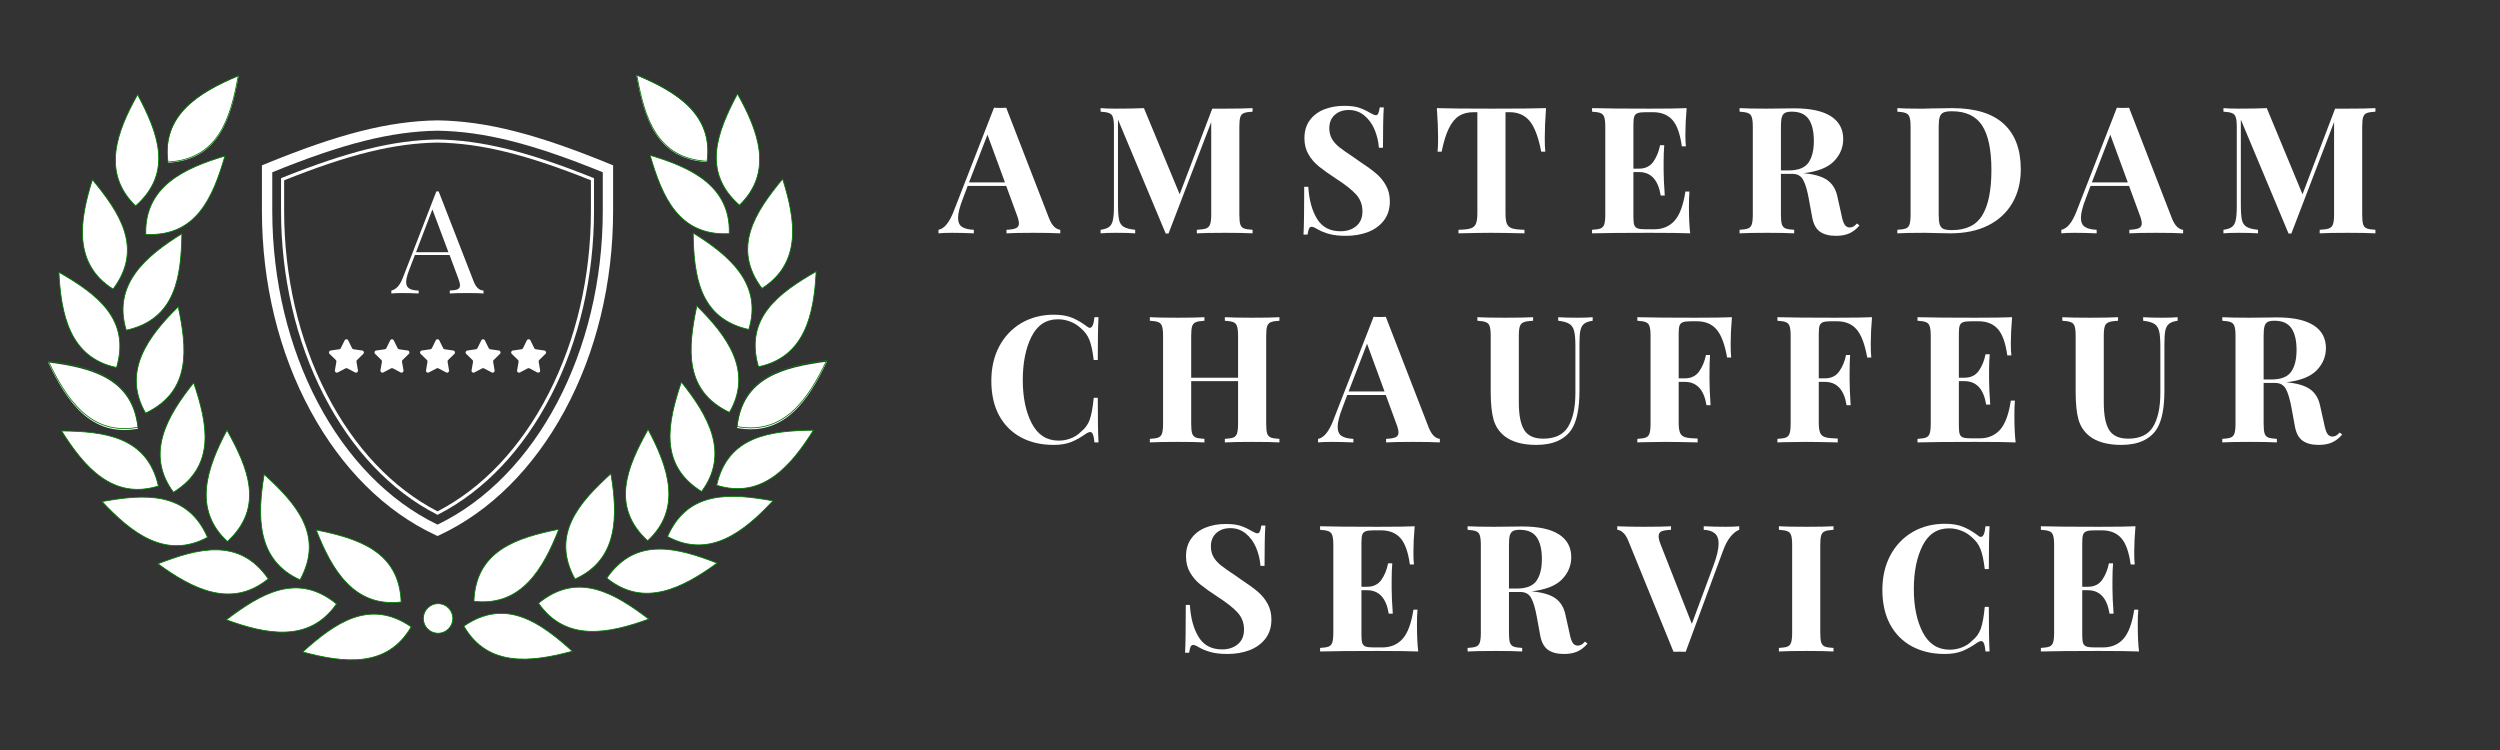 <?xml version="1.0" encoding="UTF-8"?>
<svg xmlns="http://www.w3.org/2000/svg" xmlns:xlink="http://www.w3.org/1999/xlink" width="500" zoomAndPan="magnify" viewBox="0 0 375 112.5" height="150" preserveAspectRatio="xMidYMid meet" version="1.0">
  <rect x="0" y="0" width="375" height="112.5" fill="#333333" stroke="none"/>
  <defs>
    <g></g>
    <clipPath id="c7e76b492e">
      <path d="M 110 54 L 124.297 54 L 124.297 65 L 110 65 Z M 110 54 " clip-rule="nonzero"></path>
    </clipPath>
    <clipPath id="0c7aa0563c">
      <path d="M 109 53 L 124.297 53 L 124.297 66 L 109 66 Z M 109 53 " clip-rule="nonzero"></path>
    </clipPath>
    <clipPath id="fc9e6cdb78">
      <path d="M 95 11.199 L 107 11.199 L 107 25 L 95 25 Z M 95 11.199 " clip-rule="nonzero"></path>
    </clipPath>
    <clipPath id="dc929c069d">
      <path d="M 94 11.199 L 107 11.199 L 107 26 L 94 26 Z M 94 11.199 " clip-rule="nonzero"></path>
    </clipPath>
    <clipPath id="8aebd76c79">
      <path d="M 7.066 54 L 21 54 L 21 65 L 7.066 65 Z M 7.066 54 " clip-rule="nonzero"></path>
    </clipPath>
    <clipPath id="c310ada6c5">
      <path d="M 7.066 53 L 22 53 L 22 66 L 7.066 66 Z M 7.066 53 " clip-rule="nonzero"></path>
    </clipPath>
    <clipPath id="1585698df3">
      <path d="M 25 11.199 L 36 11.199 L 36 25 L 25 25 Z M 25 11.199 " clip-rule="nonzero"></path>
    </clipPath>
    <clipPath id="be5e3f394f">
      <path d="M 24 11.199 L 37 11.199 L 37 26 L 24 26 Z M 24 11.199 " clip-rule="nonzero"></path>
    </clipPath>
    <clipPath id="9cb9b705a0">
      <path d="M 39.25 18.055 L 92 18.055 L 92 80.777 L 39.25 80.777 Z M 39.25 18.055 " clip-rule="nonzero"></path>
    </clipPath>
    <clipPath id="c733d6e8a9">
      <path d="M 49.34 50.883 L 54.617 50.883 L 54.617 55.902 L 49.34 55.902 Z M 49.34 50.883 " clip-rule="nonzero"></path>
    </clipPath>
    <clipPath id="ad9910058a">
      <path d="M 56.117 50.883 L 61.461 50.883 L 61.461 55.902 L 56.117 55.902 Z M 56.117 50.883 " clip-rule="nonzero"></path>
    </clipPath>
    <clipPath id="2b63bfe203">
      <path d="M 63 50.883 L 68.301 50.883 L 68.301 55.902 L 63 55.902 Z M 63 50.883 " clip-rule="nonzero"></path>
    </clipPath>
    <clipPath id="16df4fd086">
      <path d="M 69.797 50.883 L 75.141 50.883 L 75.141 55.902 L 69.797 55.902 Z M 69.797 50.883 " clip-rule="nonzero"></path>
    </clipPath>
    <clipPath id="bc2949beea">
      <path d="M 76.641 50.883 L 81.918 50.883 L 81.918 55.902 L 76.641 55.902 Z M 76.641 50.883 " clip-rule="nonzero"></path>
    </clipPath>
  </defs>
  <g fill="#ffffff" fill-opacity="1">
    <g transform="translate(141.165, 35)">
      <g>
        <path d="M 16.203 -2.234 C 16.441 -1.648 16.707 -1.223 17 -0.953 C 17.301 -0.691 17.594 -0.551 17.875 -0.531 L 17.875 0 C 16.82 -0.051 15.477 -0.078 13.844 -0.078 C 12.039 -0.078 10.695 -0.051 9.812 0 L 9.812 -0.531 C 10.488 -0.562 10.969 -0.645 11.25 -0.781 C 11.531 -0.914 11.672 -1.148 11.672 -1.484 C 11.672 -1.805 11.566 -2.234 11.359 -2.766 L 9.766 -7.109 L 3.984 -7.109 L 3.297 -5.281 C 2.797 -4.008 2.547 -3.023 2.547 -2.328 C 2.547 -1.68 2.742 -1.227 3.141 -0.969 C 3.535 -0.707 4.125 -0.562 4.906 -0.531 L 4.906 0 C 3.707 -0.051 2.613 -0.078 1.625 -0.078 C 0.801 -0.078 0.129 -0.051 -0.391 0 L -0.391 -0.531 C 0.473 -0.688 1.234 -1.613 1.891 -3.312 L 7.938 -18.844 C 8.125 -18.82 8.43 -18.812 8.859 -18.812 C 9.285 -18.812 9.586 -18.82 9.766 -18.844 Z M 9.578 -7.641 L 6.953 -14.797 L 4.188 -7.641 Z M 9.578 -7.641 "></path>
      </g>
    </g>
  </g>
  <g fill="#ffffff" fill-opacity="1">
    <g transform="translate(164.168, 35)">
      <g>
        <path d="M 23.719 -18.25 C 23.113 -18.219 22.676 -18.145 22.406 -18.031 C 22.145 -17.926 21.969 -17.723 21.875 -17.422 C 21.781 -17.129 21.734 -16.645 21.734 -15.969 L 21.734 -2.812 C 21.734 -2.133 21.781 -1.645 21.875 -1.344 C 21.969 -1.051 22.148 -0.848 22.422 -0.734 C 22.703 -0.629 23.133 -0.562 23.719 -0.531 L 23.719 0 C 22.75 -0.051 21.359 -0.078 19.547 -0.078 C 17.66 -0.078 16.266 -0.051 15.359 0 L 15.359 -0.531 C 15.992 -0.562 16.457 -0.629 16.75 -0.734 C 17.039 -0.848 17.238 -1.051 17.344 -1.344 C 17.457 -1.645 17.516 -2.133 17.516 -2.812 L 17.516 -16.688 L 11.109 0.031 L 10.688 0.031 L 3.531 -17.062 L 3.531 -4.344 C 3.531 -3.301 3.582 -2.535 3.688 -2.047 C 3.789 -1.566 4.02 -1.211 4.375 -0.984 C 4.727 -0.766 5.305 -0.613 6.109 -0.531 L 6.109 0 C 5.41 -0.051 4.453 -0.078 3.234 -0.078 C 2.266 -0.078 1.492 -0.051 0.922 0 L 0.922 -0.531 C 1.504 -0.613 1.93 -0.758 2.203 -0.969 C 2.484 -1.188 2.672 -1.523 2.766 -1.984 C 2.867 -2.441 2.922 -3.125 2.922 -4.031 L 2.922 -15.969 C 2.922 -16.645 2.867 -17.129 2.766 -17.422 C 2.672 -17.723 2.484 -17.926 2.203 -18.031 C 1.93 -18.145 1.504 -18.219 0.922 -18.25 L 0.922 -18.781 C 1.492 -18.727 2.266 -18.703 3.234 -18.703 C 4.859 -18.703 6.254 -18.727 7.422 -18.781 L 12.781 -5.859 L 17.672 -18.703 L 19.547 -18.703 C 21.359 -18.703 22.75 -18.727 23.719 -18.781 Z M 23.719 -18.25 "></path>
      </g>
    </g>
  </g>
  <g fill="#ffffff" fill-opacity="1">
    <g transform="translate(194.07, 35)">
      <g>
        <path d="M 7.531 -19.125 C 8.457 -19.125 9.191 -19.035 9.734 -18.859 C 10.285 -18.68 10.844 -18.426 11.406 -18.094 C 11.602 -17.988 11.773 -17.898 11.922 -17.828 C 12.078 -17.754 12.207 -17.719 12.312 -17.719 C 12.469 -17.719 12.586 -17.812 12.672 -18 C 12.766 -18.188 12.836 -18.484 12.891 -18.891 L 13.5 -18.891 C 13.414 -17.703 13.375 -15.688 13.375 -12.844 L 12.766 -12.844 C 12.691 -13.801 12.473 -14.711 12.109 -15.578 C 11.742 -16.441 11.227 -17.145 10.562 -17.688 C 9.906 -18.227 9.133 -18.5 8.25 -18.5 C 7.383 -18.5 6.68 -18.254 6.141 -17.766 C 5.598 -17.273 5.328 -16.613 5.328 -15.781 C 5.328 -15.164 5.457 -14.629 5.719 -14.172 C 5.988 -13.711 6.363 -13.289 6.844 -12.906 C 7.32 -12.531 8.055 -12.016 9.047 -11.359 L 9.891 -10.766 C 10.941 -10.078 11.766 -9.477 12.359 -8.969 C 12.961 -8.457 13.453 -7.859 13.828 -7.172 C 14.211 -6.492 14.406 -5.703 14.406 -4.797 C 14.406 -3.672 14.113 -2.723 13.531 -1.953 C 12.945 -1.18 12.156 -0.598 11.156 -0.203 C 10.156 0.18 9.047 0.375 7.828 0.375 C 6.836 0.375 6.016 0.285 5.359 0.109 C 4.703 -0.066 4.102 -0.305 3.562 -0.609 C 3.164 -0.859 2.863 -0.984 2.656 -0.984 C 2.5 -0.984 2.375 -0.891 2.281 -0.703 C 2.195 -0.516 2.125 -0.219 2.062 0.188 L 1.453 0.188 C 1.523 -0.926 1.562 -3.316 1.562 -6.984 L 2.172 -6.984 C 2.297 -4.992 2.738 -3.383 3.5 -2.156 C 4.258 -0.926 5.426 -0.312 7 -0.312 C 7.957 -0.312 8.742 -0.566 9.359 -1.078 C 9.984 -1.598 10.297 -2.336 10.297 -3.297 C 10.297 -4.285 9.977 -5.129 9.344 -5.828 C 8.707 -6.535 7.695 -7.332 6.312 -8.219 C 5.25 -8.914 4.398 -9.52 3.766 -10.031 C 3.129 -10.539 2.609 -11.145 2.203 -11.844 C 1.797 -12.539 1.594 -13.352 1.594 -14.281 C 1.594 -15.332 1.859 -16.223 2.391 -16.953 C 2.93 -17.691 3.656 -18.238 4.562 -18.594 C 5.469 -18.945 6.457 -19.125 7.531 -19.125 Z M 7.531 -19.125 "></path>
      </g>
    </g>
  </g>
  <g fill="#ffffff" fill-opacity="1">
    <g transform="translate(214.871, 35)">
      <g>
        <path d="M 17.031 -18.781 C 16.906 -17.102 16.844 -15.602 16.844 -14.281 C 16.844 -13.445 16.867 -12.77 16.922 -12.25 L 16.312 -12.25 C 15.895 -14.426 15.316 -15.957 14.578 -16.844 C 13.848 -17.727 12.844 -18.172 11.562 -18.172 L 10.953 -18.172 L 10.953 -3.031 C 10.953 -2.281 11.023 -1.738 11.172 -1.406 C 11.328 -1.07 11.594 -0.848 11.969 -0.734 C 12.352 -0.617 12.961 -0.551 13.797 -0.531 L 13.797 0 C 11.566 -0.051 9.883 -0.078 8.75 -0.078 C 7.633 -0.078 6.02 -0.051 3.906 0 L 3.906 -0.531 C 4.727 -0.551 5.328 -0.617 5.703 -0.734 C 6.086 -0.848 6.352 -1.07 6.5 -1.406 C 6.656 -1.738 6.734 -2.281 6.734 -3.031 L 6.734 -18.172 L 6.156 -18.172 C 5.301 -18.172 4.578 -17.984 3.984 -17.609 C 3.398 -17.242 2.895 -16.629 2.469 -15.766 C 2.039 -14.91 1.676 -13.738 1.375 -12.25 L 0.766 -12.25 C 0.816 -12.77 0.844 -13.445 0.844 -14.281 C 0.844 -15.602 0.781 -17.102 0.656 -18.781 C 2.27 -18.727 5.004 -18.703 8.859 -18.703 C 12.711 -18.703 15.438 -18.727 17.031 -18.781 Z M 17.031 -18.781 "></path>
      </g>
    </g>
  </g>
  <g fill="#ffffff" fill-opacity="1">
    <g transform="translate(237.902, 35)">
      <g>
        <path d="M 15.438 -4.031 C 15.438 -2.406 15.5 -1.062 15.625 0 C 14.426 -0.051 12.398 -0.078 9.547 -0.078 C 5.691 -0.078 2.812 -0.051 0.906 0 L 0.906 -0.531 C 1.488 -0.562 1.914 -0.629 2.188 -0.734 C 2.457 -0.848 2.641 -1.051 2.734 -1.344 C 2.836 -1.645 2.891 -2.133 2.891 -2.812 L 2.891 -15.969 C 2.891 -16.645 2.836 -17.129 2.734 -17.422 C 2.641 -17.723 2.457 -17.926 2.188 -18.031 C 1.914 -18.145 1.488 -18.219 0.906 -18.25 L 0.906 -18.781 C 2.812 -18.727 5.691 -18.703 9.547 -18.703 C 12.148 -18.703 14 -18.727 15.094 -18.781 C 14.969 -17.312 14.906 -16.004 14.906 -14.859 C 14.906 -14.078 14.93 -13.473 14.984 -13.047 L 14.375 -13.047 C 14.113 -14.941 13.633 -16.27 12.938 -17.031 C 12.25 -17.789 11.281 -18.172 10.031 -18.172 L 8.938 -18.172 C 8.395 -18.172 8 -18.125 7.75 -18.031 C 7.5 -17.945 7.328 -17.773 7.234 -17.516 C 7.148 -17.266 7.109 -16.859 7.109 -16.297 L 7.109 -9.703 L 7.953 -9.703 C 8.891 -9.703 9.602 -10.047 10.094 -10.734 C 10.582 -11.43 10.922 -12.258 11.109 -13.219 L 11.734 -13.219 C 11.672 -12.469 11.641 -11.633 11.641 -10.719 L 11.641 -9.438 C 11.641 -8.539 11.695 -7.285 11.812 -5.672 L 11.203 -5.672 C 10.828 -8.016 9.742 -9.188 7.953 -9.188 L 7.109 -9.188 L 7.109 -2.5 C 7.109 -1.926 7.148 -1.508 7.234 -1.25 C 7.328 -1 7.5 -0.828 7.75 -0.734 C 8 -0.648 8.395 -0.609 8.938 -0.609 L 10.234 -0.609 C 11.492 -0.609 12.508 -1.035 13.281 -1.891 C 14.051 -2.754 14.594 -4.211 14.906 -6.266 L 15.516 -6.266 C 15.461 -5.68 15.438 -4.938 15.438 -4.031 Z M 15.438 -4.031 "></path>
      </g>
    </g>
  </g>
  <g fill="#ffffff" fill-opacity="1">
    <g transform="translate(260.03, 35)">
      <g>
        <path d="M 18.891 -1.172 C 18.41 -0.617 17.895 -0.223 17.344 0.016 C 16.801 0.254 16.141 0.375 15.359 0.375 C 14.336 0.375 13.531 0.16 12.938 -0.266 C 12.344 -0.703 11.957 -1.445 11.781 -2.5 L 11.297 -5.141 C 11.066 -6.43 10.785 -7.383 10.453 -8 C 10.129 -8.613 9.586 -8.922 8.828 -8.922 L 7.109 -8.922 L 7.109 -2.812 C 7.109 -2.133 7.156 -1.645 7.25 -1.344 C 7.352 -1.051 7.535 -0.848 7.797 -0.734 C 8.066 -0.629 8.5 -0.562 9.094 -0.531 L 9.094 0 C 8.145 -0.051 6.812 -0.078 5.094 -0.078 C 3.195 -0.078 1.801 -0.051 0.906 0 L 0.906 -0.531 C 1.488 -0.562 1.914 -0.629 2.188 -0.734 C 2.457 -0.848 2.641 -1.051 2.734 -1.344 C 2.836 -1.645 2.891 -2.133 2.891 -2.812 L 2.891 -15.969 C 2.891 -16.645 2.836 -17.129 2.734 -17.422 C 2.641 -17.723 2.457 -17.926 2.188 -18.031 C 1.914 -18.145 1.488 -18.219 0.906 -18.25 L 0.906 -18.781 C 1.801 -18.727 3.145 -18.703 4.938 -18.703 L 7.875 -18.734 C 8.227 -18.742 8.633 -18.75 9.094 -18.75 C 11.539 -18.75 13.379 -18.352 14.609 -17.562 C 15.836 -16.77 16.453 -15.629 16.453 -14.141 C 16.453 -12.879 15.988 -11.77 15.062 -10.812 C 14.145 -9.863 12.625 -9.266 10.5 -9.016 C 12.094 -8.879 13.281 -8.535 14.062 -7.984 C 14.844 -7.43 15.348 -6.609 15.578 -5.516 L 16.188 -2.781 C 16.32 -2.07 16.484 -1.578 16.672 -1.297 C 16.859 -1.016 17.117 -0.875 17.453 -0.875 C 17.672 -0.895 17.852 -0.945 18 -1.031 C 18.156 -1.125 18.328 -1.273 18.516 -1.484 Z M 8.75 -18.25 C 8.27 -18.25 7.922 -18.188 7.703 -18.062 C 7.484 -17.938 7.328 -17.711 7.234 -17.391 C 7.148 -17.078 7.109 -16.602 7.109 -15.969 L 7.109 -9.438 L 8.25 -9.438 C 9.695 -9.438 10.691 -9.82 11.234 -10.594 C 11.773 -11.363 12.047 -12.445 12.047 -13.844 C 12.047 -15.301 11.785 -16.398 11.266 -17.141 C 10.754 -17.879 9.914 -18.25 8.75 -18.25 Z M 8.75 -18.25 "></path>
      </g>
    </g>
  </g>
  <g fill="#ffffff" fill-opacity="1">
    <g transform="translate(283.696, 35)">
      <g>
        <path d="M 9.094 -18.781 C 12.551 -18.781 15.133 -18 16.844 -16.438 C 18.562 -14.875 19.422 -12.598 19.422 -9.609 C 19.422 -7.68 19 -5.992 18.156 -4.547 C 17.32 -3.109 16.113 -1.988 14.531 -1.188 C 12.945 -0.395 11.055 0 8.859 0 L 7.219 -0.031 C 6.188 -0.062 5.441 -0.078 4.984 -0.078 C 3.16 -0.078 1.801 -0.051 0.906 0 L 0.906 -0.531 C 1.488 -0.562 1.914 -0.629 2.188 -0.734 C 2.457 -0.848 2.641 -1.051 2.734 -1.344 C 2.836 -1.645 2.891 -2.133 2.891 -2.812 L 2.891 -15.969 C 2.891 -16.645 2.836 -17.129 2.734 -17.422 C 2.641 -17.723 2.457 -17.926 2.188 -18.031 C 1.914 -18.145 1.488 -18.219 0.906 -18.25 L 0.906 -18.781 C 1.645 -18.727 2.711 -18.703 4.109 -18.703 L 4.938 -18.703 L 6 -18.734 C 7.445 -18.766 8.477 -18.781 9.094 -18.781 Z M 9.078 -18.312 C 8.523 -18.312 8.109 -18.25 7.828 -18.125 C 7.555 -18 7.367 -17.773 7.266 -17.453 C 7.16 -17.141 7.109 -16.664 7.109 -16.031 L 7.109 -2.766 C 7.109 -2.117 7.16 -1.633 7.266 -1.312 C 7.367 -1 7.555 -0.781 7.828 -0.656 C 8.109 -0.539 8.531 -0.484 9.094 -0.484 C 11.238 -0.484 12.758 -1.227 13.656 -2.719 C 14.562 -4.219 15.016 -6.477 15.016 -9.5 C 15.016 -12.52 14.551 -14.742 13.625 -16.172 C 12.695 -17.598 11.18 -18.312 9.078 -18.312 Z M 9.078 -18.312 "></path>
      </g>
    </g>
  </g>
  <g fill="#ffffff" fill-opacity="1">
    <g transform="translate(309.592, 35)">
      <g>
        <path d="M 16.203 -2.234 C 16.441 -1.648 16.707 -1.223 17 -0.953 C 17.301 -0.691 17.594 -0.551 17.875 -0.531 L 17.875 0 C 16.82 -0.051 15.477 -0.078 13.844 -0.078 C 12.039 -0.078 10.695 -0.051 9.812 0 L 9.812 -0.531 C 10.488 -0.562 10.969 -0.645 11.25 -0.781 C 11.531 -0.914 11.672 -1.148 11.672 -1.484 C 11.672 -1.805 11.566 -2.234 11.359 -2.766 L 9.766 -7.109 L 3.984 -7.109 L 3.297 -5.281 C 2.797 -4.008 2.547 -3.023 2.547 -2.328 C 2.547 -1.68 2.742 -1.227 3.141 -0.969 C 3.535 -0.707 4.125 -0.562 4.906 -0.531 L 4.906 0 C 3.707 -0.051 2.613 -0.078 1.625 -0.078 C 0.801 -0.078 0.129 -0.051 -0.391 0 L -0.391 -0.531 C 0.473 -0.688 1.234 -1.613 1.891 -3.312 L 7.938 -18.844 C 8.125 -18.82 8.43 -18.812 8.859 -18.812 C 9.285 -18.812 9.586 -18.82 9.766 -18.844 Z M 9.578 -7.641 L 6.953 -14.797 L 4.188 -7.641 Z M 9.578 -7.641 "></path>
      </g>
    </g>
  </g>
  <g fill="#ffffff" fill-opacity="1">
    <g transform="translate(332.595, 35)">
      <g>
        <path d="M 23.719 -18.25 C 23.113 -18.219 22.676 -18.145 22.406 -18.031 C 22.145 -17.926 21.969 -17.723 21.875 -17.422 C 21.781 -17.129 21.734 -16.645 21.734 -15.969 L 21.734 -2.812 C 21.734 -2.133 21.781 -1.645 21.875 -1.344 C 21.969 -1.051 22.148 -0.848 22.422 -0.734 C 22.703 -0.629 23.133 -0.562 23.719 -0.531 L 23.719 0 C 22.75 -0.051 21.359 -0.078 19.547 -0.078 C 17.66 -0.078 16.266 -0.051 15.359 0 L 15.359 -0.531 C 15.992 -0.562 16.457 -0.629 16.75 -0.734 C 17.039 -0.848 17.238 -1.051 17.344 -1.344 C 17.457 -1.645 17.516 -2.133 17.516 -2.812 L 17.516 -16.688 L 11.109 0.031 L 10.688 0.031 L 3.531 -17.062 L 3.531 -4.344 C 3.531 -3.301 3.582 -2.535 3.688 -2.047 C 3.789 -1.566 4.02 -1.211 4.375 -0.984 C 4.727 -0.766 5.305 -0.613 6.109 -0.531 L 6.109 0 C 5.41 -0.051 4.453 -0.078 3.234 -0.078 C 2.266 -0.078 1.492 -0.051 0.922 0 L 0.922 -0.531 C 1.504 -0.613 1.93 -0.758 2.203 -0.969 C 2.484 -1.188 2.672 -1.523 2.766 -1.984 C 2.867 -2.441 2.922 -3.125 2.922 -4.031 L 2.922 -15.969 C 2.922 -16.645 2.867 -17.129 2.766 -17.422 C 2.672 -17.723 2.484 -17.926 2.203 -18.031 C 1.93 -18.145 1.504 -18.219 0.922 -18.25 L 0.922 -18.781 C 1.492 -18.727 2.266 -18.703 3.234 -18.703 C 4.859 -18.703 6.254 -18.727 7.422 -18.781 L 12.781 -5.859 L 17.672 -18.703 L 19.547 -18.703 C 21.359 -18.703 22.75 -18.727 23.719 -18.781 Z M 23.719 -18.25 "></path>
      </g>
    </g>
  </g>
  <g fill="#ffffff" fill-opacity="1">
    <g transform="translate(147.558, 66.361)">
      <g>
        <path d="M 10.531 -19.156 C 11.594 -19.156 12.492 -19.004 13.234 -18.703 C 13.984 -18.398 14.711 -17.977 15.422 -17.438 C 15.609 -17.27 15.773 -17.188 15.922 -17.188 C 16.273 -17.188 16.504 -17.719 16.609 -18.781 L 17.219 -18.781 C 17.145 -17.582 17.109 -15.441 17.109 -12.359 L 16.5 -12.359 C 16.344 -13.672 16.129 -14.672 15.859 -15.359 C 15.598 -16.047 15.148 -16.648 14.516 -17.172 C 14.066 -17.586 13.551 -17.906 12.969 -18.125 C 12.383 -18.352 11.773 -18.469 11.141 -18.469 C 9.359 -18.469 8.031 -17.594 7.156 -15.844 C 6.289 -14.102 5.859 -11.938 5.859 -9.344 C 5.859 -6.758 6.305 -4.598 7.203 -2.859 C 8.109 -1.129 9.457 -0.266 11.25 -0.266 C 11.852 -0.266 12.445 -0.375 13.031 -0.594 C 13.625 -0.812 14.129 -1.133 14.547 -1.562 C 15.191 -2.062 15.645 -2.68 15.906 -3.422 C 16.164 -4.16 16.363 -5.25 16.5 -6.688 L 17.109 -6.688 C 17.109 -3.488 17.145 -1.258 17.219 0 L 16.609 0 C 16.555 -0.562 16.477 -0.961 16.375 -1.203 C 16.281 -1.441 16.145 -1.562 15.969 -1.562 C 15.832 -1.562 15.648 -1.492 15.422 -1.359 C 14.617 -0.785 13.852 -0.352 13.125 -0.062 C 12.406 0.227 11.531 0.375 10.5 0.375 C 8.625 0.375 6.984 -0.004 5.578 -0.766 C 4.172 -1.523 3.078 -2.625 2.297 -4.062 C 1.523 -5.508 1.141 -7.234 1.141 -9.234 C 1.141 -11.18 1.535 -12.906 2.328 -14.406 C 3.129 -15.906 4.238 -17.07 5.656 -17.906 C 7.082 -18.738 8.707 -19.156 10.531 -19.156 Z M 10.531 -19.156 "></path>
      </g>
    </g>
  </g>
  <g fill="#ffffff" fill-opacity="1">
    <g transform="translate(171.57, 66.361)">
      <g>
        <path d="M 20.344 -18.25 C 19.75 -18.219 19.316 -18.145 19.047 -18.031 C 18.785 -17.926 18.602 -17.723 18.5 -17.422 C 18.406 -17.129 18.359 -16.645 18.359 -15.969 L 18.359 -2.812 C 18.359 -2.133 18.406 -1.645 18.5 -1.344 C 18.602 -1.051 18.785 -0.848 19.047 -0.734 C 19.316 -0.629 19.75 -0.562 20.344 -0.531 L 20.344 0 C 19.477 -0.051 18.133 -0.078 16.312 -0.078 C 14.531 -0.078 13.145 -0.051 12.156 0 L 12.156 -0.531 C 12.738 -0.562 13.164 -0.629 13.438 -0.734 C 13.707 -0.848 13.891 -1.051 13.984 -1.344 C 14.086 -1.645 14.141 -2.133 14.141 -2.812 L 14.141 -9.188 L 7.109 -9.188 L 7.109 -2.812 C 7.109 -2.133 7.156 -1.645 7.25 -1.344 C 7.352 -1.051 7.535 -0.848 7.797 -0.734 C 8.066 -0.629 8.5 -0.562 9.094 -0.531 L 9.094 0 C 8.145 -0.051 6.812 -0.078 5.094 -0.078 C 3.195 -0.078 1.801 -0.051 0.906 0 L 0.906 -0.531 C 1.488 -0.562 1.914 -0.629 2.188 -0.734 C 2.457 -0.848 2.641 -1.051 2.734 -1.344 C 2.836 -1.645 2.891 -2.133 2.891 -2.812 L 2.891 -15.969 C 2.891 -16.645 2.836 -17.129 2.734 -17.422 C 2.641 -17.723 2.457 -17.926 2.188 -18.031 C 1.914 -18.145 1.488 -18.219 0.906 -18.25 L 0.906 -18.781 C 1.801 -18.727 3.195 -18.703 5.094 -18.703 C 6.812 -18.703 8.145 -18.727 9.094 -18.781 L 9.094 -18.25 C 8.5 -18.219 8.066 -18.145 7.797 -18.031 C 7.535 -17.926 7.352 -17.723 7.25 -17.422 C 7.156 -17.129 7.109 -16.645 7.109 -15.969 L 7.109 -9.703 L 14.141 -9.703 L 14.141 -15.969 C 14.141 -16.645 14.086 -17.129 13.984 -17.422 C 13.891 -17.723 13.707 -17.926 13.438 -18.031 C 13.164 -18.145 12.738 -18.219 12.156 -18.25 L 12.156 -18.781 C 13.145 -18.727 14.531 -18.703 16.312 -18.703 C 18.133 -18.703 19.477 -18.727 20.344 -18.781 Z M 20.344 -18.25 "></path>
      </g>
    </g>
  </g>
  <g fill="#ffffff" fill-opacity="1">
    <g transform="translate(198.102, 66.361)">
      <g>
        <path d="M 16.203 -2.234 C 16.441 -1.648 16.707 -1.223 17 -0.953 C 17.301 -0.691 17.594 -0.551 17.875 -0.531 L 17.875 0 C 16.82 -0.051 15.477 -0.078 13.844 -0.078 C 12.039 -0.078 10.695 -0.051 9.812 0 L 9.812 -0.531 C 10.488 -0.562 10.969 -0.645 11.25 -0.781 C 11.531 -0.914 11.672 -1.148 11.672 -1.484 C 11.672 -1.805 11.566 -2.234 11.359 -2.766 L 9.766 -7.109 L 3.984 -7.109 L 3.297 -5.281 C 2.797 -4.008 2.547 -3.023 2.547 -2.328 C 2.547 -1.68 2.742 -1.227 3.141 -0.969 C 3.535 -0.707 4.125 -0.562 4.906 -0.531 L 4.906 0 C 3.707 -0.051 2.613 -0.078 1.625 -0.078 C 0.801 -0.078 0.129 -0.051 -0.391 0 L -0.391 -0.531 C 0.473 -0.688 1.234 -1.613 1.891 -3.312 L 7.938 -18.844 C 8.125 -18.82 8.43 -18.812 8.859 -18.812 C 9.285 -18.812 9.586 -18.82 9.766 -18.844 Z M 9.578 -7.641 L 6.953 -14.797 L 4.188 -7.641 Z M 9.578 -7.641 "></path>
      </g>
    </g>
  </g>
  <g fill="#ffffff" fill-opacity="1">
    <g transform="translate(221.106, 66.361)">
      <g>
        <path d="M 17.797 -18.25 C 17.211 -18.164 16.785 -18.016 16.516 -17.797 C 16.242 -17.586 16.055 -17.254 15.953 -16.797 C 15.859 -16.336 15.812 -15.656 15.812 -14.75 L 15.812 -7.719 C 15.812 -5.188 15.445 -3.312 14.719 -2.094 C 14.25 -1.312 13.562 -0.703 12.656 -0.266 C 11.75 0.16 10.645 0.375 9.344 0.375 C 7.289 0.375 5.695 -0.066 4.562 -0.953 C 3.75 -1.609 3.203 -2.438 2.922 -3.438 C 2.641 -4.438 2.5 -5.836 2.5 -7.641 L 2.5 -15.969 C 2.5 -16.645 2.445 -17.129 2.344 -17.422 C 2.25 -17.723 2.062 -17.926 1.781 -18.031 C 1.508 -18.145 1.082 -18.219 0.5 -18.25 L 0.5 -18.781 C 1.406 -18.727 2.785 -18.703 4.641 -18.703 C 6.484 -18.703 7.891 -18.727 8.859 -18.781 L 8.859 -18.25 C 8.223 -18.219 7.758 -18.145 7.469 -18.031 C 7.176 -17.926 6.977 -17.723 6.875 -17.422 C 6.77 -17.129 6.719 -16.645 6.719 -15.969 L 6.719 -5.969 C 6.719 -4.113 6.984 -2.75 7.516 -1.875 C 8.055 -1 9.008 -0.562 10.375 -0.562 C 12.145 -0.562 13.391 -1.156 14.109 -2.344 C 14.836 -3.539 15.203 -5.234 15.203 -7.422 L 15.203 -14.438 C 15.203 -15.457 15.141 -16.211 15.016 -16.703 C 14.891 -17.203 14.648 -17.562 14.297 -17.781 C 13.941 -18.008 13.383 -18.164 12.625 -18.25 L 12.625 -18.781 C 13.301 -18.727 14.258 -18.703 15.5 -18.703 C 16.488 -18.703 17.254 -18.727 17.797 -18.781 Z M 17.797 -18.25 "></path>
      </g>
    </g>
  </g>
  <g fill="#ffffff" fill-opacity="1">
    <g transform="translate(244.693, 66.361)">
      <g>
        <path d="M 15.094 -18.781 C 14.969 -17.281 14.906 -15.938 14.906 -14.75 C 14.906 -13.914 14.93 -13.242 14.984 -12.734 L 14.375 -12.734 C 14.02 -14.734 13.488 -16.141 12.781 -16.953 C 12.082 -17.766 11.094 -18.172 9.812 -18.172 L 8.938 -18.172 C 8.395 -18.172 8 -18.125 7.75 -18.031 C 7.5 -17.945 7.328 -17.773 7.234 -17.516 C 7.148 -17.266 7.109 -16.859 7.109 -16.297 L 7.109 -9.609 L 8.031 -9.609 C 8.969 -9.609 9.68 -9.953 10.172 -10.641 C 10.66 -11.328 11.004 -12.148 11.203 -13.109 L 11.812 -13.109 C 11.758 -12.359 11.734 -11.523 11.734 -10.609 L 11.734 -9.344 C 11.734 -8.438 11.785 -7.18 11.891 -5.578 L 11.281 -5.578 C 10.906 -7.91 9.82 -9.078 8.031 -9.078 L 7.109 -9.078 L 7.109 -2.969 C 7.109 -2.258 7.18 -1.738 7.328 -1.406 C 7.484 -1.082 7.75 -0.867 8.125 -0.766 C 8.508 -0.66 9.117 -0.598 9.953 -0.578 L 9.953 0 C 7.773 -0.051 6.156 -0.078 5.094 -0.078 C 4.207 -0.078 3.094 -0.062 1.75 -0.031 L 0.906 0 L 0.906 -0.531 C 1.488 -0.562 1.914 -0.629 2.188 -0.734 C 2.457 -0.848 2.641 -1.051 2.734 -1.344 C 2.836 -1.645 2.891 -2.133 2.891 -2.812 L 2.891 -15.969 C 2.891 -16.645 2.836 -17.129 2.734 -17.422 C 2.641 -17.723 2.457 -17.926 2.188 -18.031 C 1.914 -18.145 1.488 -18.219 0.906 -18.25 L 0.906 -18.781 C 2.812 -18.727 5.691 -18.703 9.547 -18.703 C 12.148 -18.703 14 -18.727 15.094 -18.781 Z M 15.094 -18.781 "></path>
      </g>
    </g>
  </g>
  <g fill="#ffffff" fill-opacity="1">
    <g transform="translate(265.707, 66.361)">
      <g>
        <path d="M 15.094 -18.781 C 14.969 -17.281 14.906 -15.938 14.906 -14.75 C 14.906 -13.914 14.93 -13.242 14.984 -12.734 L 14.375 -12.734 C 14.02 -14.734 13.488 -16.141 12.781 -16.953 C 12.082 -17.766 11.094 -18.172 9.812 -18.172 L 8.938 -18.172 C 8.395 -18.172 8 -18.125 7.75 -18.031 C 7.5 -17.945 7.328 -17.773 7.234 -17.516 C 7.148 -17.266 7.109 -16.859 7.109 -16.297 L 7.109 -9.609 L 8.031 -9.609 C 8.969 -9.609 9.68 -9.953 10.172 -10.641 C 10.66 -11.328 11.004 -12.148 11.203 -13.109 L 11.812 -13.109 C 11.758 -12.359 11.734 -11.523 11.734 -10.609 L 11.734 -9.344 C 11.734 -8.438 11.785 -7.18 11.891 -5.578 L 11.281 -5.578 C 10.906 -7.91 9.82 -9.078 8.031 -9.078 L 7.109 -9.078 L 7.109 -2.969 C 7.109 -2.258 7.18 -1.738 7.328 -1.406 C 7.484 -1.082 7.75 -0.867 8.125 -0.766 C 8.508 -0.66 9.117 -0.598 9.953 -0.578 L 9.953 0 C 7.773 -0.051 6.156 -0.078 5.094 -0.078 C 4.207 -0.078 3.094 -0.062 1.75 -0.031 L 0.906 0 L 0.906 -0.531 C 1.488 -0.562 1.914 -0.629 2.188 -0.734 C 2.457 -0.848 2.641 -1.051 2.734 -1.344 C 2.836 -1.645 2.891 -2.133 2.891 -2.812 L 2.891 -15.969 C 2.891 -16.645 2.836 -17.129 2.734 -17.422 C 2.641 -17.723 2.457 -17.926 2.188 -18.031 C 1.914 -18.145 1.488 -18.219 0.906 -18.25 L 0.906 -18.781 C 2.812 -18.727 5.691 -18.703 9.547 -18.703 C 12.148 -18.703 14 -18.727 15.094 -18.781 Z M 15.094 -18.781 "></path>
      </g>
    </g>
  </g>
  <g fill="#ffffff" fill-opacity="1">
    <g transform="translate(286.72, 66.361)">
      <g>
        <path d="M 15.438 -4.031 C 15.438 -2.406 15.5 -1.062 15.625 0 C 14.426 -0.051 12.398 -0.078 9.547 -0.078 C 5.691 -0.078 2.812 -0.051 0.906 0 L 0.906 -0.531 C 1.488 -0.562 1.914 -0.629 2.188 -0.734 C 2.457 -0.848 2.641 -1.051 2.734 -1.344 C 2.836 -1.645 2.891 -2.133 2.891 -2.812 L 2.891 -15.969 C 2.891 -16.645 2.836 -17.129 2.734 -17.422 C 2.641 -17.723 2.457 -17.926 2.188 -18.031 C 1.914 -18.145 1.488 -18.219 0.906 -18.25 L 0.906 -18.781 C 2.812 -18.727 5.691 -18.703 9.547 -18.703 C 12.148 -18.703 14 -18.727 15.094 -18.781 C 14.969 -17.312 14.906 -16.004 14.906 -14.859 C 14.906 -14.078 14.93 -13.473 14.984 -13.047 L 14.375 -13.047 C 14.113 -14.941 13.633 -16.27 12.938 -17.031 C 12.25 -17.789 11.281 -18.172 10.031 -18.172 L 8.938 -18.172 C 8.395 -18.172 8 -18.125 7.75 -18.031 C 7.5 -17.945 7.328 -17.773 7.234 -17.516 C 7.148 -17.266 7.109 -16.859 7.109 -16.297 L 7.109 -9.703 L 7.953 -9.703 C 8.891 -9.703 9.602 -10.047 10.094 -10.734 C 10.582 -11.43 10.922 -12.258 11.109 -13.219 L 11.734 -13.219 C 11.672 -12.469 11.641 -11.633 11.641 -10.719 L 11.641 -9.438 C 11.641 -8.539 11.695 -7.285 11.812 -5.672 L 11.203 -5.672 C 10.828 -8.016 9.742 -9.188 7.953 -9.188 L 7.109 -9.188 L 7.109 -2.5 C 7.109 -1.926 7.148 -1.508 7.234 -1.25 C 7.328 -1 7.5 -0.828 7.75 -0.734 C 8 -0.648 8.395 -0.609 8.938 -0.609 L 10.234 -0.609 C 11.492 -0.609 12.508 -1.035 13.281 -1.891 C 14.051 -2.754 14.594 -4.211 14.906 -6.266 L 15.516 -6.266 C 15.461 -5.68 15.438 -4.938 15.438 -4.031 Z M 15.438 -4.031 "></path>
      </g>
    </g>
  </g>
  <g fill="#ffffff" fill-opacity="1">
    <g transform="translate(308.848, 66.361)">
      <g>
        <path d="M 17.797 -18.25 C 17.211 -18.164 16.785 -18.016 16.516 -17.797 C 16.242 -17.586 16.055 -17.254 15.953 -16.797 C 15.859 -16.336 15.812 -15.656 15.812 -14.75 L 15.812 -7.719 C 15.812 -5.188 15.445 -3.312 14.719 -2.094 C 14.25 -1.312 13.562 -0.703 12.656 -0.266 C 11.75 0.16 10.645 0.375 9.344 0.375 C 7.289 0.375 5.695 -0.066 4.562 -0.953 C 3.75 -1.609 3.203 -2.438 2.922 -3.438 C 2.641 -4.438 2.5 -5.836 2.5 -7.641 L 2.5 -15.969 C 2.5 -16.645 2.445 -17.129 2.344 -17.422 C 2.25 -17.723 2.062 -17.926 1.781 -18.031 C 1.508 -18.145 1.082 -18.219 0.5 -18.25 L 0.5 -18.781 C 1.406 -18.727 2.785 -18.703 4.641 -18.703 C 6.484 -18.703 7.891 -18.727 8.859 -18.781 L 8.859 -18.25 C 8.223 -18.219 7.758 -18.145 7.469 -18.031 C 7.176 -17.926 6.977 -17.723 6.875 -17.422 C 6.77 -17.129 6.719 -16.645 6.719 -15.969 L 6.719 -5.969 C 6.719 -4.113 6.984 -2.75 7.516 -1.875 C 8.055 -1 9.008 -0.562 10.375 -0.562 C 12.145 -0.562 13.391 -1.156 14.109 -2.344 C 14.836 -3.539 15.203 -5.234 15.203 -7.422 L 15.203 -14.438 C 15.203 -15.457 15.141 -16.211 15.016 -16.703 C 14.891 -17.203 14.648 -17.562 14.297 -17.781 C 13.941 -18.008 13.383 -18.164 12.625 -18.25 L 12.625 -18.781 C 13.301 -18.727 14.258 -18.703 15.5 -18.703 C 16.488 -18.703 17.254 -18.727 17.797 -18.781 Z M 17.797 -18.25 "></path>
      </g>
    </g>
  </g>
  <g fill="#ffffff" fill-opacity="1">
    <g transform="translate(332.436, 66.361)">
      <g>
        <path d="M 18.891 -1.172 C 18.41 -0.617 17.895 -0.223 17.344 0.016 C 16.801 0.254 16.141 0.375 15.359 0.375 C 14.336 0.375 13.531 0.16 12.938 -0.266 C 12.344 -0.703 11.957 -1.445 11.781 -2.5 L 11.297 -5.141 C 11.066 -6.43 10.785 -7.383 10.453 -8 C 10.129 -8.613 9.586 -8.922 8.828 -8.922 L 7.109 -8.922 L 7.109 -2.812 C 7.109 -2.133 7.156 -1.645 7.25 -1.344 C 7.352 -1.051 7.535 -0.848 7.797 -0.734 C 8.066 -0.629 8.5 -0.562 9.094 -0.531 L 9.094 0 C 8.145 -0.051 6.812 -0.078 5.094 -0.078 C 3.195 -0.078 1.801 -0.051 0.906 0 L 0.906 -0.531 C 1.488 -0.562 1.914 -0.629 2.188 -0.734 C 2.457 -0.848 2.641 -1.051 2.734 -1.344 C 2.836 -1.645 2.891 -2.133 2.891 -2.812 L 2.891 -15.969 C 2.891 -16.645 2.836 -17.129 2.734 -17.422 C 2.641 -17.723 2.457 -17.926 2.188 -18.031 C 1.914 -18.145 1.488 -18.219 0.906 -18.25 L 0.906 -18.781 C 1.801 -18.727 3.145 -18.703 4.938 -18.703 L 7.875 -18.734 C 8.227 -18.742 8.633 -18.75 9.094 -18.75 C 11.539 -18.75 13.379 -18.352 14.609 -17.562 C 15.836 -16.77 16.453 -15.629 16.453 -14.141 C 16.453 -12.879 15.988 -11.77 15.062 -10.812 C 14.145 -9.863 12.625 -9.266 10.5 -9.016 C 12.094 -8.879 13.281 -8.535 14.062 -7.984 C 14.844 -7.43 15.348 -6.609 15.578 -5.516 L 16.188 -2.781 C 16.32 -2.07 16.484 -1.578 16.672 -1.297 C 16.859 -1.016 17.117 -0.875 17.453 -0.875 C 17.672 -0.895 17.852 -0.945 18 -1.031 C 18.156 -1.125 18.328 -1.273 18.516 -1.484 Z M 8.75 -18.25 C 8.27 -18.25 7.922 -18.188 7.703 -18.062 C 7.484 -17.938 7.328 -17.711 7.234 -17.391 C 7.148 -17.078 7.109 -16.602 7.109 -15.969 L 7.109 -9.438 L 8.25 -9.438 C 9.695 -9.438 10.691 -9.82 11.234 -10.594 C 11.773 -11.363 12.047 -12.445 12.047 -13.844 C 12.047 -15.301 11.785 -16.398 11.266 -17.141 C 10.754 -17.879 9.914 -18.25 8.75 -18.25 Z M 8.75 -18.25 "></path>
      </g>
    </g>
  </g>
  <g fill="#ffffff" fill-opacity="1">
    <g transform="translate(176.306, 97.721)">
      <g>
        <path d="M 7.531 -19.125 C 8.457 -19.125 9.191 -19.035 9.734 -18.859 C 10.285 -18.68 10.844 -18.426 11.406 -18.094 C 11.602 -17.988 11.773 -17.898 11.922 -17.828 C 12.078 -17.754 12.207 -17.719 12.312 -17.719 C 12.469 -17.719 12.586 -17.812 12.672 -18 C 12.766 -18.188 12.836 -18.484 12.891 -18.891 L 13.5 -18.891 C 13.414 -17.703 13.375 -15.688 13.375 -12.844 L 12.766 -12.844 C 12.691 -13.801 12.473 -14.711 12.109 -15.578 C 11.742 -16.441 11.227 -17.145 10.562 -17.688 C 9.906 -18.227 9.133 -18.5 8.25 -18.5 C 7.383 -18.5 6.68 -18.254 6.141 -17.766 C 5.598 -17.273 5.328 -16.613 5.328 -15.781 C 5.328 -15.164 5.457 -14.629 5.719 -14.172 C 5.988 -13.711 6.363 -13.289 6.844 -12.906 C 7.32 -12.531 8.055 -12.016 9.047 -11.359 L 9.891 -10.766 C 10.941 -10.078 11.766 -9.477 12.359 -8.969 C 12.961 -8.457 13.453 -7.859 13.828 -7.172 C 14.211 -6.492 14.406 -5.703 14.406 -4.797 C 14.406 -3.672 14.113 -2.723 13.531 -1.953 C 12.945 -1.18 12.156 -0.598 11.156 -0.203 C 10.156 0.18 9.047 0.375 7.828 0.375 C 6.836 0.375 6.016 0.285 5.359 0.109 C 4.703 -0.066 4.102 -0.305 3.562 -0.609 C 3.164 -0.859 2.863 -0.984 2.656 -0.984 C 2.5 -0.984 2.375 -0.891 2.281 -0.703 C 2.195 -0.516 2.125 -0.219 2.062 0.188 L 1.453 0.188 C 1.523 -0.926 1.562 -3.316 1.562 -6.984 L 2.172 -6.984 C 2.297 -4.992 2.738 -3.383 3.5 -2.156 C 4.258 -0.926 5.426 -0.312 7 -0.312 C 7.957 -0.312 8.742 -0.566 9.359 -1.078 C 9.984 -1.598 10.297 -2.336 10.297 -3.297 C 10.297 -4.285 9.977 -5.129 9.344 -5.828 C 8.707 -6.535 7.695 -7.332 6.312 -8.219 C 5.25 -8.914 4.398 -9.52 3.766 -10.031 C 3.129 -10.539 2.609 -11.145 2.203 -11.844 C 1.797 -12.539 1.594 -13.352 1.594 -14.281 C 1.594 -15.332 1.859 -16.223 2.391 -16.953 C 2.93 -17.691 3.656 -18.238 4.562 -18.594 C 5.469 -18.945 6.457 -19.125 7.531 -19.125 Z M 7.531 -19.125 "></path>
      </g>
    </g>
  </g>
  <g fill="#ffffff" fill-opacity="1">
    <g transform="translate(197.107, 97.721)">
      <g>
        <path d="M 15.438 -4.031 C 15.438 -2.406 15.5 -1.062 15.625 0 C 14.426 -0.051 12.398 -0.078 9.547 -0.078 C 5.691 -0.078 2.812 -0.051 0.906 0 L 0.906 -0.531 C 1.488 -0.562 1.914 -0.629 2.188 -0.734 C 2.457 -0.848 2.641 -1.051 2.734 -1.344 C 2.836 -1.645 2.891 -2.133 2.891 -2.812 L 2.891 -15.969 C 2.891 -16.645 2.836 -17.129 2.734 -17.422 C 2.641 -17.723 2.457 -17.926 2.188 -18.031 C 1.914 -18.145 1.488 -18.219 0.906 -18.25 L 0.906 -18.781 C 2.812 -18.727 5.691 -18.703 9.547 -18.703 C 12.148 -18.703 14 -18.727 15.094 -18.781 C 14.969 -17.312 14.906 -16.004 14.906 -14.859 C 14.906 -14.078 14.93 -13.473 14.984 -13.047 L 14.375 -13.047 C 14.113 -14.941 13.633 -16.27 12.938 -17.031 C 12.25 -17.789 11.281 -18.172 10.031 -18.172 L 8.938 -18.172 C 8.395 -18.172 8 -18.125 7.75 -18.031 C 7.5 -17.945 7.328 -17.773 7.234 -17.516 C 7.148 -17.266 7.109 -16.859 7.109 -16.297 L 7.109 -9.703 L 7.953 -9.703 C 8.891 -9.703 9.602 -10.047 10.094 -10.734 C 10.582 -11.43 10.922 -12.258 11.109 -13.219 L 11.734 -13.219 C 11.672 -12.469 11.641 -11.633 11.641 -10.719 L 11.641 -9.438 C 11.641 -8.539 11.695 -7.285 11.812 -5.672 L 11.203 -5.672 C 10.828 -8.016 9.742 -9.188 7.953 -9.188 L 7.109 -9.188 L 7.109 -2.5 C 7.109 -1.926 7.148 -1.508 7.234 -1.25 C 7.328 -1 7.5 -0.828 7.75 -0.734 C 8 -0.648 8.395 -0.609 8.938 -0.609 L 10.234 -0.609 C 11.492 -0.609 12.508 -1.035 13.281 -1.891 C 14.051 -2.754 14.594 -4.211 14.906 -6.266 L 15.516 -6.266 C 15.461 -5.68 15.438 -4.938 15.438 -4.031 Z M 15.438 -4.031 "></path>
      </g>
    </g>
  </g>
  <g fill="#ffffff" fill-opacity="1">
    <g transform="translate(219.235, 97.721)">
      <g>
        <path d="M 18.891 -1.172 C 18.41 -0.617 17.895 -0.223 17.344 0.016 C 16.801 0.254 16.141 0.375 15.359 0.375 C 14.336 0.375 13.531 0.16 12.938 -0.266 C 12.344 -0.703 11.957 -1.445 11.781 -2.5 L 11.297 -5.141 C 11.066 -6.43 10.785 -7.383 10.453 -8 C 10.129 -8.613 9.586 -8.922 8.828 -8.922 L 7.109 -8.922 L 7.109 -2.812 C 7.109 -2.133 7.156 -1.645 7.25 -1.344 C 7.352 -1.051 7.535 -0.848 7.797 -0.734 C 8.066 -0.629 8.5 -0.562 9.094 -0.531 L 9.094 0 C 8.145 -0.051 6.812 -0.078 5.094 -0.078 C 3.195 -0.078 1.801 -0.051 0.906 0 L 0.906 -0.531 C 1.488 -0.562 1.914 -0.629 2.188 -0.734 C 2.457 -0.848 2.641 -1.051 2.734 -1.344 C 2.836 -1.645 2.891 -2.133 2.891 -2.812 L 2.891 -15.969 C 2.891 -16.645 2.836 -17.129 2.734 -17.422 C 2.641 -17.723 2.457 -17.926 2.188 -18.031 C 1.914 -18.145 1.488 -18.219 0.906 -18.25 L 0.906 -18.781 C 1.801 -18.727 3.145 -18.703 4.938 -18.703 L 7.875 -18.734 C 8.227 -18.742 8.633 -18.75 9.094 -18.75 C 11.539 -18.75 13.379 -18.352 14.609 -17.562 C 15.836 -16.77 16.453 -15.629 16.453 -14.141 C 16.453 -12.879 15.988 -11.77 15.062 -10.812 C 14.145 -9.863 12.625 -9.266 10.5 -9.016 C 12.094 -8.879 13.281 -8.535 14.062 -7.984 C 14.844 -7.43 15.348 -6.609 15.578 -5.516 L 16.188 -2.781 C 16.32 -2.07 16.484 -1.578 16.672 -1.297 C 16.859 -1.016 17.117 -0.875 17.453 -0.875 C 17.672 -0.895 17.852 -0.945 18 -1.031 C 18.156 -1.125 18.328 -1.273 18.516 -1.484 Z M 8.75 -18.25 C 8.27 -18.25 7.922 -18.188 7.703 -18.062 C 7.484 -17.938 7.328 -17.711 7.234 -17.391 C 7.148 -17.078 7.109 -16.602 7.109 -15.969 L 7.109 -9.438 L 8.25 -9.438 C 9.695 -9.438 10.691 -9.82 11.234 -10.594 C 11.773 -11.363 12.047 -12.445 12.047 -13.844 C 12.047 -15.301 11.785 -16.398 11.266 -17.141 C 10.754 -17.879 9.914 -18.25 8.75 -18.25 Z M 8.75 -18.25 "></path>
      </g>
    </g>
  </g>
  <g fill="#ffffff" fill-opacity="1">
    <g transform="translate(242.902, 97.721)">
      <g>
        <path d="M 15.969 -18.703 C 16.781 -18.703 17.453 -18.727 17.984 -18.781 L 17.984 -18.25 C 17.547 -18.094 17.113 -17.754 16.688 -17.234 C 16.258 -16.723 15.879 -16.008 15.547 -15.094 L 9.953 0.047 C 9.754 0.035 9.441 0.031 9.016 0.031 C 8.609 0.031 8.312 0.035 8.125 0.047 L 1.359 -16.562 C 1.129 -17.145 0.863 -17.566 0.562 -17.828 C 0.258 -18.098 -0.031 -18.238 -0.312 -18.25 L -0.312 -18.781 C 0.75 -18.727 2.094 -18.703 3.719 -18.703 C 5.539 -18.703 6.883 -18.727 7.75 -18.781 L 7.75 -18.25 C 7.07 -18.219 6.594 -18.141 6.312 -18.016 C 6.031 -17.891 5.891 -17.641 5.891 -17.266 C 5.891 -16.973 5.992 -16.562 6.203 -16.031 L 10.875 -4.141 L 14.141 -12.953 C 14.641 -14.305 14.891 -15.383 14.891 -16.188 C 14.891 -16.895 14.695 -17.406 14.312 -17.719 C 13.938 -18.039 13.383 -18.219 12.656 -18.25 L 12.656 -18.781 C 13.852 -18.727 14.957 -18.703 15.969 -18.703 Z M 15.969 -18.703 "></path>
      </g>
    </g>
  </g>
  <g fill="#ffffff" fill-opacity="1">
    <g transform="translate(265.932, 97.721)">
      <g>
        <path d="M 9.094 -18.25 C 8.5 -18.219 8.066 -18.145 7.797 -18.031 C 7.535 -17.926 7.352 -17.723 7.25 -17.422 C 7.156 -17.129 7.109 -16.645 7.109 -15.969 L 7.109 -2.812 C 7.109 -2.133 7.156 -1.645 7.25 -1.344 C 7.352 -1.051 7.535 -0.848 7.797 -0.734 C 8.066 -0.629 8.5 -0.562 9.094 -0.531 L 9.094 0 C 8.145 -0.051 6.812 -0.078 5.094 -0.078 C 3.195 -0.078 1.801 -0.051 0.906 0 L 0.906 -0.531 C 1.488 -0.562 1.914 -0.629 2.188 -0.734 C 2.457 -0.848 2.641 -1.051 2.734 -1.344 C 2.836 -1.645 2.891 -2.133 2.891 -2.812 L 2.891 -15.969 C 2.891 -16.645 2.836 -17.129 2.734 -17.422 C 2.641 -17.723 2.457 -17.926 2.188 -18.031 C 1.914 -18.145 1.488 -18.219 0.906 -18.25 L 0.906 -18.781 C 1.801 -18.727 3.195 -18.703 5.094 -18.703 C 6.812 -18.703 8.145 -18.727 9.094 -18.781 Z M 9.094 -18.25 "></path>
      </g>
    </g>
  </g>
  <g fill="#ffffff" fill-opacity="1">
    <g transform="translate(281.215, 97.721)">
      <g>
        <path d="M 10.531 -19.156 C 11.594 -19.156 12.492 -19.004 13.234 -18.703 C 13.984 -18.398 14.711 -17.977 15.422 -17.438 C 15.609 -17.27 15.773 -17.188 15.922 -17.188 C 16.273 -17.188 16.504 -17.719 16.609 -18.781 L 17.219 -18.781 C 17.145 -17.582 17.109 -15.441 17.109 -12.359 L 16.5 -12.359 C 16.344 -13.672 16.129 -14.672 15.859 -15.359 C 15.598 -16.047 15.148 -16.648 14.516 -17.172 C 14.066 -17.586 13.551 -17.906 12.969 -18.125 C 12.383 -18.352 11.773 -18.469 11.141 -18.469 C 9.359 -18.469 8.031 -17.594 7.156 -15.844 C 6.289 -14.102 5.859 -11.938 5.859 -9.344 C 5.859 -6.758 6.305 -4.598 7.203 -2.859 C 8.109 -1.129 9.457 -0.266 11.25 -0.266 C 11.852 -0.266 12.445 -0.375 13.031 -0.594 C 13.625 -0.812 14.129 -1.133 14.547 -1.562 C 15.191 -2.062 15.645 -2.68 15.906 -3.422 C 16.164 -4.16 16.363 -5.25 16.5 -6.688 L 17.109 -6.688 C 17.109 -3.488 17.145 -1.258 17.219 0 L 16.609 0 C 16.555 -0.562 16.477 -0.961 16.375 -1.203 C 16.281 -1.441 16.145 -1.562 15.969 -1.562 C 15.832 -1.562 15.648 -1.492 15.422 -1.359 C 14.617 -0.785 13.852 -0.352 13.125 -0.062 C 12.406 0.227 11.531 0.375 10.5 0.375 C 8.625 0.375 6.984 -0.004 5.578 -0.766 C 4.172 -1.523 3.078 -2.625 2.297 -4.062 C 1.523 -5.508 1.141 -7.234 1.141 -9.234 C 1.141 -11.18 1.535 -12.906 2.328 -14.406 C 3.129 -15.906 4.238 -17.07 5.656 -17.906 C 7.082 -18.738 8.707 -19.156 10.531 -19.156 Z M 10.531 -19.156 "></path>
      </g>
    </g>
  </g>
  <g fill="#ffffff" fill-opacity="1">
    <g transform="translate(305.227, 97.721)">
      <g>
        <path d="M 15.438 -4.031 C 15.438 -2.406 15.5 -1.062 15.625 0 C 14.426 -0.051 12.398 -0.078 9.547 -0.078 C 5.691 -0.078 2.812 -0.051 0.906 0 L 0.906 -0.531 C 1.488 -0.562 1.914 -0.629 2.188 -0.734 C 2.457 -0.848 2.641 -1.051 2.734 -1.344 C 2.836 -1.645 2.891 -2.133 2.891 -2.812 L 2.891 -15.969 C 2.891 -16.645 2.836 -17.129 2.734 -17.422 C 2.641 -17.723 2.457 -17.926 2.188 -18.031 C 1.914 -18.145 1.488 -18.219 0.906 -18.25 L 0.906 -18.781 C 2.812 -18.727 5.691 -18.703 9.547 -18.703 C 12.148 -18.703 14 -18.727 15.094 -18.781 C 14.969 -17.312 14.906 -16.004 14.906 -14.859 C 14.906 -14.078 14.93 -13.473 14.984 -13.047 L 14.375 -13.047 C 14.113 -14.941 13.633 -16.27 12.938 -17.031 C 12.25 -17.789 11.281 -18.172 10.031 -18.172 L 8.938 -18.172 C 8.395 -18.172 8 -18.125 7.75 -18.031 C 7.5 -17.945 7.328 -17.773 7.234 -17.516 C 7.148 -17.266 7.109 -16.859 7.109 -16.297 L 7.109 -9.703 L 7.953 -9.703 C 8.891 -9.703 9.602 -10.047 10.094 -10.734 C 10.582 -11.43 10.922 -12.258 11.109 -13.219 L 11.734 -13.219 C 11.672 -12.469 11.641 -11.633 11.641 -10.719 L 11.641 -9.438 C 11.641 -8.539 11.695 -7.285 11.812 -5.672 L 11.203 -5.672 C 10.828 -8.016 9.742 -9.188 7.953 -9.188 L 7.109 -9.188 L 7.109 -2.5 C 7.109 -1.926 7.148 -1.508 7.234 -1.25 C 7.328 -1 7.5 -0.828 7.75 -0.734 C 8 -0.648 8.395 -0.609 8.938 -0.609 L 10.234 -0.609 C 11.492 -0.609 12.508 -1.035 13.281 -1.891 C 14.051 -2.754 14.594 -4.211 14.906 -6.266 L 15.516 -6.266 C 15.461 -5.68 15.438 -4.938 15.438 -4.031 Z M 15.438 -4.031 "></path>
      </g>
    </g>
  </g>
  <path stroke-linecap="butt" transform="matrix(-0.125, 0, 0, 0.125, 112.965, -18.141)" fill-opacity="1" fill="#ffffff" fill-rule="evenodd" stroke-linejoin="miter" d="M 347.081 896.459 C 296.835 861.829 255.098 892.22 216.883 926.6 C 266.226 940.003 318.467 946.082 347.081 896.459 Z M 347.081 896.459 " stroke="#007d00" stroke-width="1" stroke-opacity="1" stroke-miterlimit="4"></path>
  <path stroke-linecap="butt" transform="matrix(-0.125, 0, 0, 0.125, 112.965, -18.141)" fill-opacity="1" fill="#ffffff" fill-rule="evenodd" stroke-linejoin="miter" d="M 335.018 866.66 C 332.774 805.66 283.494 790.324 233.123 780.194 C 251.794 827.76 278.102 873.299 335.018 866.66 Z M 335.018 866.66 " stroke="#007d00" stroke-width="1" stroke-opacity="1" stroke-miterlimit="4"></path>
  <path stroke-linecap="butt" transform="matrix(-0.125, 0, 0, 0.125, 112.965, -18.141)" fill-opacity="1" fill="#ffffff" fill-rule="evenodd" stroke-linejoin="miter" d="M 257.467 868.967 C 210.307 830.222 166.17 856.997 125.181 888.012 C 173.183 905.529 224.738 916.002 257.467 868.967 Z M 257.467 868.967 " stroke="#007d00" stroke-width="1" stroke-opacity="1" stroke-miterlimit="4"></path>
  <path stroke-linecap="butt" transform="matrix(-0.125, 0, 0, 0.125, 112.965, -18.141)" fill-opacity="1" fill="#ffffff" fill-rule="evenodd" stroke-linejoin="miter" d="M 213.735 840.041 C 243.129 786.553 208.686 748.089 170.658 713.521 C 162.273 763.954 161.463 816.538 213.735 840.041 Z M 213.735 840.041 " stroke="#007d00" stroke-width="1" stroke-opacity="1" stroke-miterlimit="4"></path>
  <path stroke-linecap="butt" transform="matrix(-0.125, 0, 0, 0.125, 112.965, -18.141)" fill-opacity="1" fill="#ffffff" fill-rule="evenodd" stroke-linejoin="miter" d="M 175.552 838.856 C 140.859 788.641 91.049 802.262 43.141 820.809 C 84.504 850.857 131.165 875.076 175.552 838.856 Z M 175.552 838.856 " stroke="#007d00" stroke-width="1" stroke-opacity="1" stroke-miterlimit="4"></path>
  <path stroke-linecap="butt" transform="matrix(-0.125, 0, 0, 0.125, 112.965, -18.141)" fill-opacity="1" fill="#ffffff" fill-rule="evenodd" stroke-linejoin="miter" d="M 126.552 794.065 C 171.468 752.733 151.083 705.323 126.022 660.438 C 102.021 705.573 84.504 755.164 126.552 794.065 Z M 126.552 794.065 " stroke="#007d00" stroke-width="1" stroke-opacity="1" stroke-miterlimit="4"></path>
  <path stroke-linecap="butt" transform="matrix(-0.125, 0, 0, 0.125, 112.965, -18.141)" fill-opacity="1" fill="#ffffff" fill-rule="evenodd" stroke-linejoin="miter" d="M 102.707 789.015 C 78.207 733.158 26.714 737.023 -23.875 746.125 C 11.036 783.467 52.243 816.164 102.707 789.015 Z M 102.707 789.015 " stroke="#007d00" stroke-width="1" stroke-opacity="1" stroke-miterlimit="4"></path>
  <path stroke-linecap="butt" transform="matrix(-0.125, 0, 0, 0.125, 112.965, -18.141)" fill-opacity="1" fill="#ffffff" fill-rule="evenodd" stroke-linejoin="miter" d="M 61.812 734.997 C 113.586 702.705 102.364 652.334 86.093 603.584 C 54.113 643.451 27.712 688.959 61.812 734.997 Z M 61.812 734.997 " stroke="#007d00" stroke-width="1" stroke-opacity="1" stroke-miterlimit="4"></path>
  <path stroke-linecap="butt" transform="matrix(-0.125, 0, 0, 0.125, 112.965, -18.141)" fill-opacity="1" fill="#ffffff" fill-rule="evenodd" stroke-linejoin="miter" d="M 43.733 727.454 C 30.237 667.919 -21.038 661.997 -72.438 661.373 C -45.258 704.638 -10.939 744.535 43.733 727.454 Z M 43.733 727.454 " stroke="#007d00" stroke-width="1" stroke-opacity="1" stroke-miterlimit="4"></path>
  <path stroke-linecap="butt" transform="matrix(-0.125, 0, 0, 0.125, 112.965, -18.141)" fill-opacity="1" fill="#ffffff" fill-rule="evenodd" stroke-linejoin="miter" d="M 28.366 639.991 C 83.506 613.839 78.114 562.502 67.516 512.193 C 31.203 548.163 -0.248 590.337 28.366 639.991 Z M 28.366 639.991 " stroke="#007d00" stroke-width="1" stroke-opacity="1" stroke-miterlimit="4"></path>
  <g clip-path="url(#c7e76b492e)">
    <path fill="#ffffff" d="M 110.562 64.195 C 111.359 56.586 117.652 55.086 124.035 54.242 C 121.297 60.035 117.625 65.508 110.562 64.195 Z M 110.562 64.195 " fill-opacity="1" fill-rule="evenodd"></path>
  </g>
  <g clip-path="url(#0c7aa0563c)">
    <path stroke-linecap="butt" transform="matrix(-0.125, 0, 0, 0.125, 112.965, -18.141)" fill="none" stroke-linejoin="miter" d="M 19.171 657.01 C 12.812 596.29 -37.403 584.321 -88.335 577.588 C -66.484 623.813 -37.185 667.483 19.171 657.01 Z M 19.171 657.01 " stroke="#007d00" stroke-width="1" stroke-opacity="1" stroke-miterlimit="4"></path>
  </g>
  <path stroke-linecap="butt" transform="matrix(-0.125, 0, 0, 0.125, 112.965, -18.141)" fill-opacity="1" fill="#ffffff" fill-rule="evenodd" stroke-linejoin="miter" d="M 5.176 540.496 C 64.773 527.311 70.976 476.067 71.911 424.698 C 28.46 451.629 -11.594 485.698 5.176 540.496 Z M 5.176 540.496 " stroke="#007d00" stroke-width="1" stroke-opacity="1" stroke-miterlimit="4"></path>
  <path stroke-linecap="butt" transform="matrix(-0.125, 0, 0, 0.125, 112.965, -18.141)" fill-opacity="1" fill="#ffffff" fill-rule="evenodd" stroke-linejoin="miter" d="M -6.482 585.256 C 10.755 526.718 -31.106 496.514 -75.68 470.893 C -73.061 521.949 -62.557 573.505 -6.482 585.256 Z M -6.482 585.256 " stroke="#007d00" stroke-width="1" stroke-opacity="1" stroke-miterlimit="4"></path>
  <path stroke-linecap="butt" transform="matrix(-0.125, 0, 0, 0.125, 112.965, -18.141)" fill-opacity="1" fill="#ffffff" fill-rule="evenodd" stroke-linejoin="miter" d="M 28.616 425.509 C 89.553 428.563 109.128 380.78 123.591 331.468 C 74.56 345.963 26.901 368.218 28.616 425.509 Z M 28.616 425.509 " stroke="#007d00" stroke-width="1" stroke-opacity="1" stroke-miterlimit="4"></path>
  <path stroke-linecap="butt" transform="matrix(-0.125, 0, 0, 0.125, 112.965, -18.141)" fill-opacity="1" fill="#ffffff" fill-rule="evenodd" stroke-linejoin="miter" d="M -10.628 491.184 C 25.997 442.372 -2.679 399.451 -35.439 359.864 C -50.837 408.615 -59.035 460.575 -10.628 491.184 Z M -10.628 491.184 " stroke="#007d00" stroke-width="1" stroke-opacity="1" stroke-miterlimit="4"></path>
  <g clip-path="url(#fc9e6cdb78)">
    <path fill="#ffffff" d="M 106.039 24.301 C 98.402 23.859 96.609 17.645 95.473 11.305 C 101.383 13.773 107.02 17.188 106.039 24.301 Z M 106.039 24.301 " fill-opacity="1" fill-rule="evenodd"></path>
  </g>
  <g clip-path="url(#dc929c069d)">
    <path stroke-linecap="butt" transform="matrix(-0.125, 0, 0, 0.125, 112.965, -18.141)" fill="none" stroke-linejoin="miter" d="M 55.266 338.669 C 116.204 335.146 130.511 285.555 139.581 234.966 C 92.421 254.665 47.442 281.908 55.266 338.669 Z M 55.266 338.669 " stroke="#007d00" stroke-width="1" stroke-opacity="1" stroke-miterlimit="4"></path>
  </g>
  <path stroke-linecap="butt" transform="matrix(-0.125, 0, 0, 0.125, 112.965, -18.141)" fill-opacity="1" fill="#ffffff" fill-rule="evenodd" stroke-linejoin="miter" d="M 16.397 391.315 C 62.155 350.981 42.829 303.104 18.766 257.689 C -6.233 302.293 -24.81 351.511 16.397 391.315 Z M 16.397 391.315 " stroke="#007d00" stroke-width="1" stroke-opacity="1" stroke-miterlimit="4"></path>
  <path stroke-linecap="butt" transform="matrix(0.125, 0, 0, 0.125, 18.293, -18.031)" fill-opacity="1" fill="#ffffff" fill-rule="evenodd" stroke-linejoin="miter" d="M 347.078 896.449 C 296.832 861.851 255.095 892.242 216.881 926.591 C 266.223 939.994 318.464 946.072 347.078 896.449 Z M 347.078 896.449 " stroke="#007d00" stroke-width="1" stroke-opacity="1" stroke-miterlimit="4"></path>
  <path stroke-linecap="butt" transform="matrix(0.125, 0, 0, 0.125, 18.293, -18.031)" fill-opacity="1" fill="#ffffff" fill-rule="evenodd" stroke-linejoin="miter" d="M 335.015 866.651 C 332.771 805.682 283.491 790.346 233.12 780.185 C 251.791 827.75 278.099 873.321 335.015 866.651 Z M 335.015 866.651 " stroke="#007d00" stroke-width="1" stroke-opacity="1" stroke-miterlimit="4"></path>
  <path stroke-linecap="butt" transform="matrix(0.125, 0, 0, 0.125, 18.293, -18.031)" fill-opacity="1" fill="#ffffff" fill-rule="evenodd" stroke-linejoin="miter" d="M 257.464 868.957 C 210.304 830.244 166.167 856.988 125.178 888.002 C 173.18 905.52 224.735 915.993 257.464 868.957 Z M 257.464 868.957 " stroke="#007d00" stroke-width="1" stroke-opacity="1" stroke-miterlimit="4"></path>
  <path stroke-linecap="butt" transform="matrix(0.125, 0, 0, 0.125, 18.293, -18.031)" fill-opacity="1" fill="#ffffff" fill-rule="evenodd" stroke-linejoin="miter" d="M 213.732 840.063 C 243.126 786.575 208.683 748.111 170.655 713.543 C 162.27 763.945 161.491 816.56 213.732 840.063 Z M 213.732 840.063 " stroke="#007d00" stroke-width="1" stroke-opacity="1" stroke-miterlimit="4"></path>
  <path stroke-linecap="butt" transform="matrix(0.125, 0, 0, 0.125, 18.293, -18.031)" fill-opacity="1" fill="#ffffff" fill-rule="evenodd" stroke-linejoin="miter" d="M 175.549 838.847 C 140.857 788.663 91.078 802.253 43.138 820.8 C 84.501 850.848 131.163 875.098 175.549 838.847 Z M 175.549 838.847 " stroke="#007d00" stroke-width="1" stroke-opacity="1" stroke-miterlimit="4"></path>
  <path stroke-linecap="butt" transform="matrix(0.125, 0, 0, 0.125, 18.293, -18.031)" fill-opacity="1" fill="#ffffff" fill-rule="evenodd" stroke-linejoin="miter" d="M 126.549 794.087 C 171.466 752.755 151.08 705.314 126.02 660.429 C 102.019 705.563 84.501 755.155 126.549 794.087 Z M 126.549 794.087 " stroke="#007d00" stroke-width="1" stroke-opacity="1" stroke-miterlimit="4"></path>
  <path stroke-linecap="butt" transform="matrix(0.125, 0, 0, 0.125, 18.293, -18.031)" fill-opacity="1" fill="#ffffff" fill-rule="evenodd" stroke-linejoin="miter" d="M 102.704 789.037 C 78.205 733.149 26.711 737.014 -23.847 746.116 C 11.033 783.489 52.24 816.155 102.704 789.037 Z M 102.704 789.037 " stroke="#007d00" stroke-width="1" stroke-opacity="1" stroke-miterlimit="4"></path>
  <path stroke-linecap="butt" transform="matrix(0.125, 0, 0, 0.125, 18.293, -18.031)" fill-opacity="1" fill="#ffffff" fill-rule="evenodd" stroke-linejoin="miter" d="M 61.809 734.988 C 113.583 702.696 102.361 652.325 86.091 603.575 C 54.11 643.472 27.709 688.95 61.809 734.988 Z M 61.809 734.988 " stroke="#007d00" stroke-width="1" stroke-opacity="1" stroke-miterlimit="4"></path>
  <path stroke-linecap="butt" transform="matrix(0.125, 0, 0, 0.125, 18.293, -18.031)" fill-opacity="1" fill="#ffffff" fill-rule="evenodd" stroke-linejoin="miter" d="M 43.73 727.445 C 30.234 667.941 -21.041 661.988 -72.441 661.364 C -45.26 704.659 -10.942 744.526 43.73 727.445 Z M 43.73 727.445 " stroke="#007d00" stroke-width="1" stroke-opacity="1" stroke-miterlimit="4"></path>
  <path stroke-linecap="butt" transform="matrix(0.125, 0, 0, 0.125, 18.293, -18.031)" fill-opacity="1" fill="#ffffff" fill-rule="evenodd" stroke-linejoin="miter" d="M 28.363 639.981 C 83.503 613.83 78.111 562.492 67.513 512.215 C 31.2 548.185 -0.251 590.327 28.363 639.981 Z M 28.363 639.981 " stroke="#007d00" stroke-width="1" stroke-opacity="1" stroke-miterlimit="4"></path>
  <g clip-path="url(#8aebd76c79)">
    <path fill="#ffffff" d="M 20.695 64.305 C 19.902 56.699 13.609 55.195 7.223 54.355 C 9.961 60.145 13.637 65.617 20.695 64.305 Z M 20.695 64.305 " fill-opacity="1" fill-rule="evenodd"></path>
  </g>
  <g clip-path="url(#c310ada6c5)">
    <path stroke-linecap="butt" transform="matrix(0.125, 0, 0, 0.125, 18.293, -18.031)" fill="none" stroke-linejoin="miter" d="M 19.168 657 C 12.841 596.312 -37.374 584.312 -88.338 577.61 C -66.487 623.804 -37.156 667.473 19.168 657 Z M 19.168 657 " stroke="#007d00" stroke-width="1" stroke-opacity="1" stroke-miterlimit="4"></path>
  </g>
  <path stroke-linecap="butt" transform="matrix(0.125, 0, 0, 0.125, 18.293, -18.031)" fill-opacity="1" fill="#ffffff" fill-rule="evenodd" stroke-linejoin="miter" d="M 5.173 540.486 C 64.77 527.332 70.973 476.058 71.908 424.689 C 28.457 451.651 -11.597 485.72 5.173 540.486 Z M 5.173 540.486 " stroke="#007d00" stroke-width="1" stroke-opacity="1" stroke-miterlimit="4"></path>
  <path stroke-linecap="butt" transform="matrix(0.125, 0, 0, 0.125, 18.293, -18.031)" fill-opacity="1" fill="#ffffff" fill-rule="evenodd" stroke-linejoin="miter" d="M -6.485 585.247 C 10.752 526.709 -31.109 496.505 -75.683 470.914 C -73.033 521.94 -62.56 573.495 -6.485 585.247 Z M -6.485 585.247 " stroke="#007d00" stroke-width="1" stroke-opacity="1" stroke-miterlimit="4"></path>
  <path stroke-linecap="butt" transform="matrix(0.125, 0, 0, 0.125, 18.293, -18.031)" fill-opacity="1" fill="#ffffff" fill-rule="evenodd" stroke-linejoin="miter" d="M 28.613 425.5 C 89.582 428.554 109.125 380.77 123.588 331.459 C 74.558 345.953 26.898 368.24 28.613 425.5 Z M 28.613 425.5 " stroke="#007d00" stroke-width="1" stroke-opacity="1" stroke-miterlimit="4"></path>
  <path stroke-linecap="butt" transform="matrix(0.125, 0, 0, 0.125, 18.293, -18.031)" fill-opacity="1" fill="#ffffff" fill-rule="evenodd" stroke-linejoin="miter" d="M -10.63 491.175 C 25.994 442.363 -2.651 399.441 -35.442 359.855 C -50.84 408.605 -59.038 460.566 -10.63 491.175 Z M -10.63 491.175 " stroke="#007d00" stroke-width="1" stroke-opacity="1" stroke-miterlimit="4"></path>
  <g clip-path="url(#1585698df3)">
    <path fill="#ffffff" d="M 25.219 24.41 C 32.855 23.973 34.648 17.754 35.785 11.414 C 29.875 13.883 24.238 17.301 25.219 24.41 Z M 25.219 24.41 " fill-opacity="1" fill-rule="evenodd"></path>
  </g>
  <g clip-path="url(#be5e3f394f)">
    <path stroke-linecap="butt" transform="matrix(0.125, 0, 0, 0.125, 18.293, -18.031)" fill="none" stroke-linejoin="miter" d="M 55.263 338.659 C 116.201 335.168 130.508 285.546 139.579 234.956 C 92.418 254.656 47.44 281.93 55.263 338.659 Z M 55.263 338.659 " stroke="#007d00" stroke-width="1" stroke-opacity="1" stroke-miterlimit="4"></path>
  </g>
  <path stroke-linecap="butt" transform="matrix(0.125, 0, 0, 0.125, 18.293, -18.031)" fill-opacity="1" fill="#ffffff" fill-rule="evenodd" stroke-linejoin="miter" d="M 16.394 391.337 C 62.152 350.972 42.826 303.126 18.763 257.711 C -6.235 302.315 -24.813 351.502 16.394 391.337 Z M 16.394 391.337 " stroke="#007d00" stroke-width="1" stroke-opacity="1" stroke-miterlimit="4"></path>
  <path stroke-linecap="round" transform="matrix(0.169, 0, 0, 0.129, 6.131, -24.093)" fill-opacity="1" fill="#ffffff" fill-rule="nonzero" stroke-linejoin="miter" d="M 365.686 905.876 C 365.686 908.178 365.338 910.358 364.69 912.447 C 364.019 914.567 363.069 916.414 361.842 918.019 C 360.592 919.654 359.179 920.895 357.582 921.743 C 355.961 922.621 354.294 923.075 352.557 923.075 C 350.798 923.075 349.131 922.621 347.533 921.743 C 345.912 920.895 344.5 919.654 343.273 918.019 C 342.022 916.414 341.073 914.567 340.425 912.447 C 339.753 910.358 339.406 908.178 339.406 905.876 C 339.406 903.606 339.753 901.425 340.425 899.306 C 341.073 897.216 342.022 895.369 343.273 893.734 C 344.5 892.129 345.912 890.888 347.533 890.01 C 349.131 889.162 350.798 888.708 352.557 888.708 C 354.294 888.708 355.961 889.162 357.582 890.01 C 359.179 890.888 360.592 892.129 361.842 893.734 C 363.069 895.369 364.019 897.216 364.69 899.306 C 365.338 901.425 365.686 903.606 365.686 905.876 Z M 365.686 905.876 " stroke="#007d00" stroke-width="0.849" stroke-opacity="1" stroke-miterlimit="4"></path>
  <g clip-path="url(#9cb9b705a0)">
    <path fill="#ffffff" d="M 65.629 80.402 L 65.301 80.25 C 57.742 76.715 51.27 70.281 46.582 61.641 C 41.812 52.852 39.289 42.469 39.289 31.617 L 39.289 24.801 L 39.77 24.605 C 50.832 20.07 58.316 18.172 65.617 18.055 L 65.641 18.055 C 72.938 18.172 80.426 20.07 91.484 24.605 L 91.965 24.801 L 91.965 31.617 C 91.965 42.469 89.445 52.852 84.676 61.641 C 79.984 70.281 73.512 76.715 65.957 80.25 Z M 40.84 25.84 L 40.84 31.617 C 40.84 52.684 50.785 71.543 65.629 78.691 C 80.469 71.543 90.418 52.684 90.418 31.617 L 90.418 25.84 C 79.82 21.527 72.609 19.719 65.629 19.605 C 58.648 19.719 51.438 21.527 40.84 25.84 Z M 40.84 25.84 " fill-opacity="1" fill-rule="nonzero"></path>
  </g>
  <path fill="#ffffff" d="M 65.629 77.223 L 65.523 77.168 C 58.629 73.641 52.77 67.453 48.57 59.281 C 44.375 51.102 42.156 41.535 42.156 31.617 L 42.156 26.727 L 42.301 26.668 C 52.227 22.699 58.984 21.031 65.625 20.922 C 72.273 21.031 79.031 22.699 88.953 26.668 L 89.102 26.727 L 89.102 31.617 C 89.102 41.535 86.883 51.102 82.684 59.281 C 78.488 67.457 72.625 73.641 65.734 77.168 Z M 42.621 27.043 L 42.621 31.617 C 42.621 41.461 44.82 50.953 48.984 59.066 C 53.113 67.113 58.867 73.207 65.629 76.703 C 72.387 73.207 78.141 67.113 82.27 59.066 C 86.434 50.953 88.637 41.461 88.637 31.617 L 88.637 27.043 C 78.848 23.137 72.172 21.496 65.625 21.387 C 59.086 21.496 52.41 23.137 42.621 27.043 Z M 42.621 27.043 " fill-opacity="1" fill-rule="nonzero"></path>
  <g clip-path="url(#c733d6e8a9)">
    <path fill="#ffffff" d="M 54.336 52.578 L 53.031 52.391 C 52.934 52.375 52.852 52.316 52.809 52.23 L 52.227 51.047 C 52.121 50.828 51.809 50.828 51.699 51.047 L 51.117 52.23 C 51.074 52.316 50.992 52.375 50.898 52.391 L 49.594 52.578 C 49.352 52.613 49.254 52.91 49.43 53.078 L 50.375 54 C 50.441 54.066 50.473 54.164 50.457 54.258 L 50.234 55.559 C 50.195 55.797 50.445 55.98 50.66 55.867 L 51.828 55.254 C 51.914 55.211 52.016 55.211 52.102 55.254 L 53.266 55.867 C 53.48 55.98 53.734 55.797 53.691 55.559 L 53.469 54.258 C 53.453 54.164 53.484 54.066 53.555 54 L 54.5 53.078 C 54.672 52.91 54.574 52.613 54.336 52.578 " fill-opacity="1" fill-rule="nonzero"></path>
  </g>
  <g clip-path="url(#ad9910058a)">
    <path fill="#ffffff" d="M 61.168 52.578 L 59.863 52.391 C 59.77 52.375 59.688 52.316 59.645 52.23 L 59.059 51.047 C 58.953 50.828 58.641 50.828 58.535 51.047 L 57.949 52.23 C 57.906 52.316 57.824 52.375 57.73 52.391 L 56.426 52.578 C 56.184 52.613 56.09 52.91 56.262 53.078 L 57.207 54 C 57.277 54.066 57.309 54.164 57.289 54.258 L 57.066 55.559 C 57.027 55.797 57.277 55.98 57.492 55.867 L 58.66 55.254 C 58.746 55.211 58.848 55.211 58.934 55.254 L 60.102 55.867 C 60.316 55.98 60.566 55.797 60.523 55.559 L 60.301 54.258 C 60.285 54.164 60.316 54.066 60.387 54 L 61.332 53.078 C 61.504 52.91 61.41 52.613 61.168 52.578 " fill-opacity="1" fill-rule="nonzero"></path>
  </g>
  <g clip-path="url(#2b63bfe203)">
    <path fill="#ffffff" d="M 68 52.578 L 66.695 52.391 C 66.602 52.375 66.52 52.316 66.477 52.23 L 65.891 51.047 C 65.785 50.828 65.473 50.828 65.367 51.047 L 64.781 52.23 C 64.738 52.316 64.656 52.375 64.562 52.391 L 63.258 52.578 C 63.016 52.613 62.922 52.91 63.094 53.078 L 64.039 54 C 64.109 54.066 64.141 54.164 64.125 54.258 L 63.902 55.559 C 63.859 55.797 64.109 55.98 64.324 55.867 L 65.492 55.254 C 65.578 55.211 65.68 55.211 65.766 55.254 L 66.934 55.867 C 67.148 55.98 67.398 55.797 67.359 55.559 L 67.137 54.258 C 67.117 54.164 67.148 54.066 67.219 54 L 68.164 53.078 C 68.336 52.91 68.242 52.613 68 52.578 " fill-opacity="1" fill-rule="nonzero"></path>
  </g>
  <g clip-path="url(#16df4fd086)">
    <path fill="#ffffff" d="M 74.832 52.578 L 73.527 52.391 C 73.434 52.375 73.352 52.316 73.309 52.23 L 72.723 51.047 C 72.617 50.828 72.305 50.828 72.199 51.047 L 71.613 52.23 C 71.574 52.316 71.488 52.375 71.395 52.391 L 70.09 52.578 C 69.848 52.613 69.754 52.91 69.926 53.078 L 70.871 54 C 70.941 54.066 70.973 54.164 70.957 54.258 L 70.734 55.559 C 70.691 55.797 70.941 55.98 71.156 55.867 L 72.324 55.254 C 72.41 55.211 72.512 55.211 72.598 55.254 L 73.766 55.867 C 73.98 55.98 74.23 55.797 74.191 55.559 L 73.969 54.258 C 73.949 54.164 73.984 54.066 74.051 54 L 74.996 53.078 C 75.168 52.91 75.074 52.613 74.832 52.578 " fill-opacity="1" fill-rule="nonzero"></path>
  </g>
  <g clip-path="url(#bc2949beea)">
    <path fill="#ffffff" d="M 81.828 53.078 C 82.004 52.91 81.906 52.613 81.664 52.578 L 80.359 52.391 C 80.266 52.375 80.184 52.316 80.141 52.23 L 79.559 51.047 C 79.449 50.828 79.141 50.828 79.031 51.047 L 78.449 52.23 C 78.406 52.316 78.324 52.375 78.227 52.391 L 76.922 52.578 C 76.684 52.613 76.586 52.91 76.758 53.078 L 77.703 54 C 77.773 54.066 77.805 54.164 77.789 54.258 L 77.566 55.559 C 77.523 55.797 77.777 55.98 77.992 55.867 L 79.156 55.254 C 79.242 55.211 79.344 55.211 79.43 55.254 L 80.598 55.867 C 80.812 55.98 81.062 55.797 81.023 55.559 L 80.801 54.258 C 80.785 54.164 80.816 54.066 80.883 54 L 81.828 53.078 " fill-opacity="1" fill-rule="nonzero"></path>
  </g>
  <g fill="#ffffff" fill-opacity="1">
    <g transform="translate(58.859, 44.019)">
      <g>
        <path d="M 12.188 -1.812 C 12.531 -0.914 13.023 -0.457 13.672 -0.438 L 13.672 0 C 13.098 -0.039 12.328 -0.062 11.359 -0.062 C 10.129 -0.062 9.211 -0.039 8.609 0 L 8.609 -0.438 C 9.16 -0.457 9.551 -0.52 9.781 -0.625 C 10.02 -0.738 10.141 -0.938 10.141 -1.219 C 10.141 -1.469 10.055 -1.805 9.891 -2.234 L 8.578 -5.766 L 3.375 -5.766 L 2.5 -3.484 C 2.207 -2.711 2.062 -2.125 2.062 -1.719 C 2.062 -1.27 2.211 -0.945 2.516 -0.75 C 2.828 -0.551 3.301 -0.445 3.938 -0.438 L 3.938 0 C 3.113 -0.039 2.289 -0.062 1.469 -0.062 C 0.82 -0.062 0.281 -0.039 -0.156 0 L -0.156 -0.438 C 0.562 -0.602 1.129 -1.223 1.547 -2.297 L 6.594 -15.312 L 6.938 -15.312 Z M 8.406 -6.188 L 6 -12.609 L 3.547 -6.188 Z M 8.406 -6.188 "></path>
      </g>
    </g>
  </g>
</svg>
